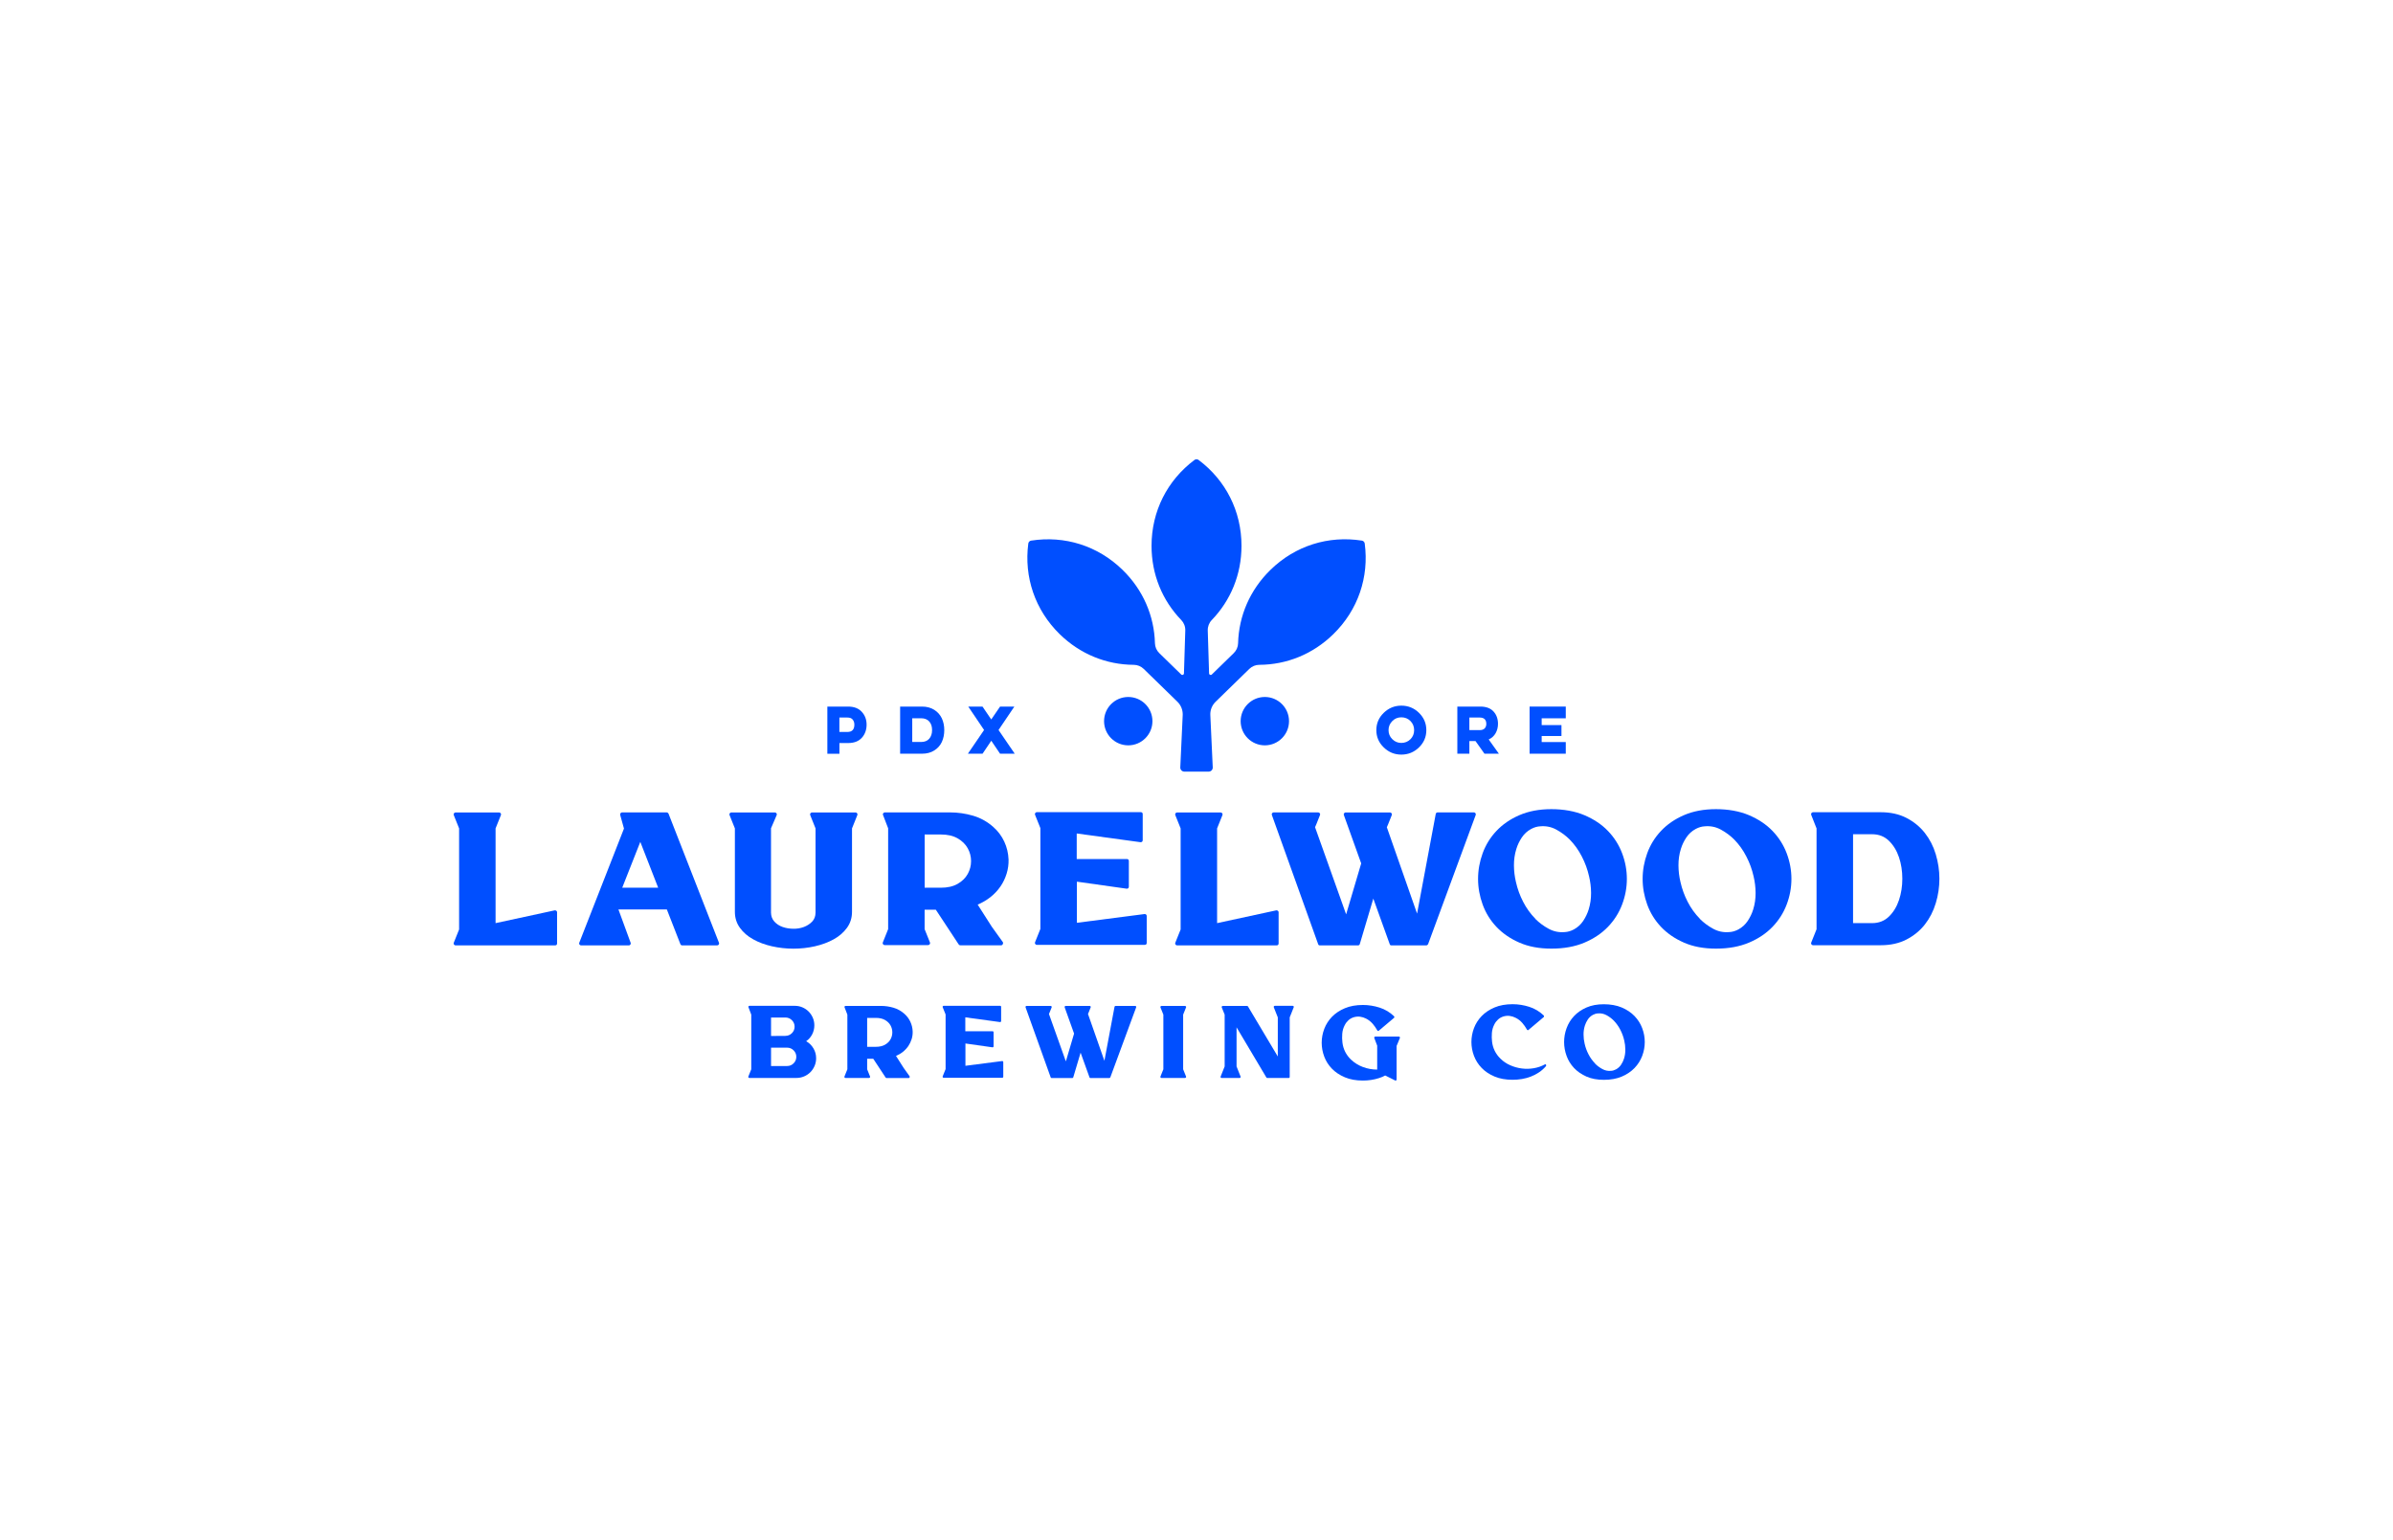 <?xml version="1.0" encoding="UTF-8"?>
<svg id="Layer_3" data-name="Layer 3" xmlns="http://www.w3.org/2000/svg" viewBox="0 0 561 361">
  <defs>
    <style>
      .cls-1 {
        fill: #004fff;
      }
    </style>
  </defs>
  <g>
    <g>
      <path class="cls-1" d="M175.46,236.16c-.03-.08-.02-.15.02-.22.05-.08.12-.12.22-.12h10.64c.63,0,1.22.12,1.78.36.56.24,1.04.57,1.45.98.41.41.74.9.98,1.45.24.56.36,1.15.36,1.78,0,.76-.17,1.46-.51,2.12s-.81,1.19-1.41,1.61c.72.4,1.29.96,1.71,1.67.42.71.63,1.48.63,2.32,0,.63-.12,1.23-.36,1.79-.24.56-.57,1.06-.99,1.48-.42.42-.91.75-1.48.99s-1.16.36-1.79.36h-11.03c-.1,0-.17-.04-.22-.12-.05-.06-.06-.14-.02-.22l.68-1.69v-12.82l-.65-1.72ZM184.12,242.86c.6,0,1.1-.21,1.53-.63.42-.42.63-.93.63-1.52s-.21-1.1-.63-1.52c-.42-.42-.93-.63-1.53-.63h-3.36v4.33l3.36-.02ZM180.76,249.93h3.77c.6,0,1.1-.21,1.52-.63.42-.42.63-.93.63-1.52s-.21-1.1-.63-1.52c-.42-.42-.93-.63-1.52-.63h-3.77v4.31Z"/>
      <path class="cls-1" d="M197.99,236.18c-.03-.08-.02-.15.02-.22.05-.08.12-.12.22-.12h8.28c1,0,1.98.14,2.94.42.96.28,1.82.76,2.58,1.44.6.53,1.06,1.15,1.39,1.86.33.71.51,1.47.54,2.27.02.61-.06,1.21-.24,1.79-.18.58-.44,1.12-.77,1.62-.37.53-.8.99-1.29,1.38-.49.39-1.03.7-1.61.94l1.79,2.81,1.4,1.96c.05.08.05.17,0,.27-.05.1-.12.15-.22.15h-5.18c-.1,0-.17-.04-.22-.12l-2.9-4.4h-1.43v2.47l.68,1.69c.03.08.02.15-.02.22-.05.08-.12.12-.22.12h-5.52c-.1,0-.17-.04-.22-.12-.05-.06-.06-.14-.02-.22l.68-1.69v-12.82l-.65-1.69ZM203.29,245.43h2.06c.85,0,1.57-.17,2.14-.5.57-.33,1-.75,1.28-1.26.28-.51.42-1.05.42-1.63s-.14-1.12-.42-1.63c-.28-.51-.71-.93-1.28-1.26-.57-.33-1.29-.5-2.14-.5h-2.06v6.77Z"/>
      <path class="cls-1" d="M226.3,238.51v3.27h6.36c.18,0,.27.09.27.27v3.24c0,.08-.02.15-.07.19-.05.05-.11.07-.19.07l-6.34-.9v5.23l8.61-1.11c.08,0,.15.02.19.07s.07.11.07.19v3.39c0,.18-.09.27-.27.27h-13.69c-.1,0-.17-.04-.22-.12-.05-.06-.06-.14-.02-.22l.68-1.69v-12.82l-.68-1.69c-.03-.08-.02-.15.02-.22.05-.08.12-.12.22-.12h13.19c.18,0,.27.09.27.27v3.29c0,.08-.02.15-.07.19-.05.05-.11.07-.19.07l-8.13-1.11Z"/>
      <path class="cls-1" d="M249.89,248.79l1.91-6.46-2.2-6.15c-.03-.08-.02-.15.02-.22.05-.08.11-.12.19-.12h5.64c.1,0,.17.04.22.12.05.06.06.14.02.22l-.48,1.21-.15.34,3.85,10.98,2.37-12.65c.03-.15.11-.22.24-.22h4.62c.08,0,.15.04.19.12.05.06.06.14.02.22l-6.05,16.4c-.06.11-.15.17-.24.17h-4.43c-.11,0-.19-.06-.22-.17l-2.08-5.78-1.72,5.78c-.03.11-.11.17-.24.17h-4.84c-.11,0-.19-.06-.22-.17l-5.88-16.4c-.03-.08-.02-.15.02-.22.05-.08.11-.12.19-.12h5.66c.1,0,.17.04.22.12.05.06.06.14.02.22l-.48,1.21-.15.34,3.94,11.06Z"/>
      <path class="cls-1" d="M277.37,237.88v12.82l.68,1.69c.03.08.02.15-.02.22-.05.08-.12.12-.22.12h-5.52c-.1,0-.17-.04-.22-.12-.05-.06-.06-.14-.02-.22l.68-1.69v-12.82l-.68-1.69c-.03-.08-.02-.15.02-.22.05-.08.12-.12.22-.12h5.52c.1,0,.17.04.22.12.05.06.06.14.02.22l-.68,1.69Z"/>
      <path class="cls-1" d="M299.56,247.7v-9.17l-.94-2.37c-.03-.08-.02-.15.02-.22.05-.08.12-.12.22-.12h4.19c.1,0,.17.04.22.12.05.06.06.14.02.22l-.94,2.37v13.94c0,.18-.09.27-.27.27h-4.98c-.1,0-.17-.04-.22-.12l-6.99-11.76v9.17l.94,2.37c.03.08.02.15-.02.22-.05.08-.12.12-.22.12h-4.19c-.1,0-.17-.04-.22-.12-.05-.06-.06-.14-.02-.22l.94-2.37v-12.15l-.68-1.69c-.03-.08-.02-.15.02-.22.05-.08.12-.12.22-.12h5.69c.1,0,.17.04.22.12l6.99,11.73Z"/>
      <path class="cls-1" d="M327.41,245.18v7.91c0,.1-.04.17-.12.22-.08.05-.16.05-.24,0l-1.11-.56-1.21-.6c-.23.13-.46.24-.7.34-.24.1-.48.19-.73.27-1.21.39-2.47.58-3.78.58-1.61,0-3.02-.25-4.23-.76-1.21-.51-2.22-1.18-3.03-2.01-.81-.83-1.41-1.78-1.81-2.84-.4-1.06-.6-2.15-.6-3.25s.2-2.19.6-3.25,1.01-2.01,1.81-2.84c.81-.83,1.81-1.5,3.03-2.01,1.21-.51,2.62-.76,4.23-.76,1.32,0,2.63.21,3.91.62,1.28.41,2.41,1.09,3.38,2.02.05.05.07.11.07.19s-.02.15-.07.19l-3.58,3.02c-.06.06-.13.08-.19.05-.06-.02-.12-.06-.17-.15-.31-.56-.68-1.09-1.11-1.58-.44-.49-.94-.88-1.52-1.17-.44-.23-.9-.37-1.39-.44-.49-.06-.98-.02-1.46.12-.48.15-.91.38-1.27.71-.36.33-.66.72-.88,1.17-.32.61-.51,1.27-.57,1.98-.06.71-.04,1.4.04,2.08.19,1.55.85,2.87,1.98,3.97.81.77,1.75,1.36,2.83,1.77,1.08.4,2.19.6,3.34.6v-5.61l-.68-1.79c-.03-.08-.02-.15.02-.22.05-.08.12-.12.22-.12h5.52c.1,0,.17.04.22.12.05.06.06.14.02.22l-.75,1.81Z"/>
      <path class="cls-1" d="M362.42,249.66c.08.11.08.22,0,.31-.48.56-1.03,1.05-1.63,1.45-.6.4-1.24.73-1.91.99-.67.26-1.37.45-2.09.57-.73.12-1.45.18-2.18.18-1.61,0-3.02-.25-4.23-.76-1.21-.51-2.22-1.18-3.02-2.01-.81-.83-1.41-1.78-1.81-2.84s-.6-2.15-.6-3.25.2-2.19.6-3.25,1.01-2.01,1.81-2.84c.81-.83,1.81-1.5,3.02-2.01,1.21-.51,2.62-.76,4.23-.76,1.32,0,2.63.21,3.91.62,1.28.41,2.41,1.09,3.38,2.02.05.05.07.11.07.19s-.02.15-.07.19l-3.58,3.02c-.06.06-.13.08-.19.05-.06-.02-.12-.06-.17-.15-.31-.56-.68-1.09-1.11-1.58-.44-.49-.94-.88-1.53-1.17-.44-.23-.9-.37-1.39-.44-.49-.06-.98-.02-1.46.12-.48.15-.91.38-1.27.71-.36.33-.66.72-.88,1.17-.32.61-.51,1.27-.57,1.98-.06.71-.04,1.4.04,2.08.19,1.55.85,2.87,1.98,3.97.66.65,1.42,1.16,2.29,1.54.86.38,1.76.63,2.7.75.94.12,1.87.1,2.81-.06.94-.16,1.81-.46,2.61-.9.11-.06.21-.04.29.07l-.02.02Z"/>
      <path class="cls-1" d="M375.99,253.17c-1.55,0-2.9-.25-4.06-.76-1.16-.51-2.13-1.18-2.92-2.01-.78-.83-1.37-1.78-1.75-2.84-.39-1.06-.58-2.15-.58-3.25s.19-2.19.58-3.25c.39-1.06.97-2.01,1.75-2.84.78-.83,1.75-1.5,2.92-2.01,1.16-.51,2.52-.76,4.06-.76s3,.25,4.2.76c1.2.51,2.2,1.18,3,2.01.8.83,1.4,1.78,1.8,2.84.4,1.06.6,2.15.6,3.25s-.2,2.19-.6,3.25c-.4,1.06-1,2.01-1.8,2.84-.8.83-1.8,1.5-2.99,2.01-1.19.51-2.59.76-4.19.76h-.02ZM373.96,249.39c.48.48,1.04.9,1.68,1.25.64.35,1.32.49,2.04.42.39-.02.77-.13,1.16-.34.48-.26.88-.62,1.19-1.08.31-.46.54-.95.7-1.46.21-.68.31-1.38.3-2.11,0-.73-.09-1.43-.25-2.1-.19-.87-.5-1.71-.92-2.53-.42-.81-.94-1.54-1.55-2.17-.48-.48-1.04-.9-1.68-1.25-.64-.35-1.32-.49-2.04-.42-.39.02-.77.13-1.16.34-.48.26-.88.62-1.19,1.08s-.54.95-.7,1.46c-.21.68-.31,1.38-.3,2.1,0,.73.09,1.43.25,2.11.19.87.5,1.71.92,2.52.42.81.94,1.52,1.55,2.15v.02Z"/>
    </g>
    <g>
      <g>
        <path class="cls-1" d="M193.95,165.66h4.87c1.39,0,2.46.41,3.21,1.23.75.82,1.13,1.82,1.13,3.01s-.37,2.26-1.12,3.08c-.75.82-1.82,1.23-3.21,1.23h-2.04v2.51h-2.83v-11.04ZM196.78,168.23v3.38h1.88c1.09,0,1.63-.57,1.63-1.71,0-.48-.13-.88-.4-1.2-.26-.32-.67-.47-1.23-.47h-1.88Z"/>
        <path class="cls-1" d="M211.02,165.66h5.13c1.11,0,2.07.26,2.87.76.8.51,1.39,1.18,1.78,2,.38.82.57,1.74.57,2.76s-.19,1.95-.57,2.78c-.38.82-.97,1.48-1.78,1.99-.8.51-1.76.76-2.87.76h-5.13v-11.04ZM213.86,168.4v5.56h2.08c.82,0,1.46-.25,1.9-.76s.67-1.18.67-2.03-.22-1.52-.67-2.02-1.08-.75-1.9-.75h-2.08Z"/>
        <path class="cls-1" d="M237.8,165.66l-3.71,5.49,3.79,5.55h-3.44l-2.05-3.03-2.04,3.03h-3.44l3.79-5.55-3.71-5.49h3.34l2.05,3.02,2.07-3.02h3.34Z"/>
      </g>
      <g>
        <path class="cls-1" d="M324.39,167.13c1.16-1.12,2.53-1.69,4.13-1.69s2.99.56,4.14,1.69,1.72,2.47,1.72,4.05-.57,2.93-1.72,4.05-2.53,1.69-4.14,1.69-2.97-.56-4.13-1.69-1.73-2.47-1.73-4.05.58-2.93,1.73-4.05ZM326.4,173.3c.59.59,1.29.88,2.12.88s1.56-.29,2.14-.87c.58-.58.86-1.29.86-2.13s-.29-1.55-.86-2.13c-.58-.58-1.29-.87-2.14-.87s-1.54.29-2.12.88-.88,1.29-.88,2.12.29,1.54.88,2.12Z"/>
        <path class="cls-1" d="M347.04,165.66c1.35,0,2.38.38,3.08,1.14.7.76,1.06,1.73,1.06,2.9,0,.8-.18,1.53-.55,2.19-.37.66-.91,1.15-1.63,1.48l2.39,3.34h-3.38l-2.1-2.96h-1.44v2.96h-2.82v-11.04h5.4ZM344.47,168.23v2.95h2.42c.53,0,.92-.14,1.17-.41s.38-.62.38-1.05c0-.99-.52-1.49-1.56-1.49h-2.42Z"/>
        <path class="cls-1" d="M358.59,165.66h8.48v2.75h-5.65v1.59h4.64v2.56h-4.64v1.42h5.65v2.73h-8.48v-11.04Z"/>
      </g>
    </g>
    <g>
      <path class="cls-1" d="M116.19,216.43l13.83-2.99c.12-.03.25,0,.4.09.12.09.18.21.18.36v7.27c0,.33-.16.49-.49.49h-23.29c-.18,0-.31-.07-.4-.22-.09-.12-.1-.25-.04-.4l1.25-3.12v-23.69l-1.25-3.12c-.06-.15-.04-.28.04-.4.09-.15.22-.22.4-.22h10.17c.18,0,.31.07.4.22.09.12.1.25.04.4l-1.25,3.12v22.22Z"/>
      <path class="cls-1" d="M144.98,213.22l2.86,7.81c.06.15.04.28-.04.4-.09.15-.21.22-.36.22h-11.2c-.18,0-.31-.07-.4-.22-.09-.12-.1-.25-.04-.4l10.48-26.77-.89-3.21c-.03-.12,0-.25.09-.4.09-.12.21-.18.36-.18h10.44c.18,0,.33.1.45.31l11.82,30.25c.06.15.05.28-.04.4-.09.15-.22.22-.4.22h-8.16c-.21,0-.36-.1-.45-.31l-3.17-8.12h-11.33ZM145.87,208.13h8.43l-4.19-10.75-4.24,10.75Z"/>
      <path class="cls-1" d="M180.75,194.22v19.72c0,.83.26,1.54.78,2.12.52.58,1.17,1,1.94,1.27.77.27,1.61.41,2.5.42.89.02,1.72-.13,2.5-.42.77-.3,1.42-.72,1.94-1.27.52-.55.78-1.26.78-2.12v-19.72l-1.25-3.12c-.06-.15-.04-.28.04-.4.09-.15.22-.22.4-.22h10.17c.18,0,.31.07.4.22.09.12.1.25.04.4l-1.25,3.12v19.54c0,1.43-.39,2.68-1.18,3.77-.79,1.09-1.83,1.99-3.12,2.7-1.29.71-2.76,1.26-4.39,1.63-1.64.37-3.32.56-5.04.56s-3.41-.19-5.04-.56c-1.64-.37-3.1-.91-4.39-1.63-1.29-.71-2.34-1.61-3.12-2.7-.79-1.09-1.18-2.34-1.18-3.77v-19.54l-1.25-3.12c-.06-.15-.04-.28.04-.4.09-.15.22-.22.4-.22h10.17c.18,0,.31.07.4.22.09.12.1.25.04.4l-1.34,3.12Z"/>
      <path class="cls-1" d="M207,191.09c-.06-.15-.04-.28.05-.4.09-.15.22-.22.4-.22h15.26c1.84,0,3.65.26,5.42.78,1.77.52,3.35,1.41,4.75,2.65,1.1.98,1.96,2.13,2.56,3.43.61,1.31.94,2.71,1,4.19.03,1.13-.12,2.23-.45,3.3-.33,1.07-.8,2.07-1.43,2.99-.68.98-1.48,1.83-2.39,2.54-.91.71-1.9,1.29-2.97,1.74l3.3,5.17,2.59,3.61c.09.15.09.31,0,.49s-.22.27-.4.27h-9.55c-.18,0-.31-.07-.4-.22l-5.35-8.12h-2.63v4.55l1.25,3.12c.06.15.04.28-.04.4-.09.15-.22.22-.4.22h-10.17c-.18,0-.31-.07-.4-.22-.09-.12-.1-.25-.04-.4l1.25-3.12v-23.64l-1.2-3.12ZM216.77,208.13h3.79c1.58,0,2.89-.3,3.95-.91,1.06-.61,1.84-1.38,2.36-2.32.52-.94.78-1.94.78-3.01s-.26-2.07-.78-3.01c-.52-.94-1.31-1.71-2.36-2.32-1.06-.61-2.37-.91-3.95-.91h-3.79v12.49Z"/>
      <path class="cls-1" d="M252.42,195.38v6.02h11.73c.33,0,.49.16.49.49v5.98c0,.15-.04.27-.13.36-.09.09-.21.13-.36.13l-11.69-1.65v9.64l15.88-2.05c.15,0,.27.04.36.13.09.09.13.21.13.36v6.25c0,.33-.16.49-.49.49h-25.25c-.18,0-.31-.07-.4-.22-.09-.12-.1-.25-.04-.4l1.25-3.12v-23.64l-1.25-3.12c-.06-.15-.04-.28.04-.4.09-.15.22-.22.4-.22h24.31c.33,0,.49.16.49.49v6.07c0,.15-.04.27-.13.36-.09.09-.21.13-.36.13l-14.99-2.05Z"/>
      <path class="cls-1" d="M285.34,216.43l13.83-2.99c.12-.03.25,0,.4.09.12.09.18.21.18.36v7.27c0,.33-.16.49-.49.49h-23.29c-.18,0-.31-.07-.4-.22-.09-.12-.1-.25-.04-.4l1.25-3.12v-23.69l-1.25-3.12c-.06-.15-.04-.28.04-.4.09-.15.22-.22.4-.22h10.17c.18,0,.31.07.4.22.09.12.1.25.04.4l-1.25,3.12v22.22Z"/>
      <path class="cls-1" d="M315.59,214.34l3.52-11.91-4.06-11.33c-.06-.15-.04-.28.04-.4.09-.15.21-.22.36-.22h10.39c.18,0,.31.07.4.22.09.12.1.25.04.4l-.89,2.23-.27.62,7.09,20.25,4.37-23.33c.06-.27.21-.4.45-.4h8.52c.15,0,.27.07.36.22.09.12.1.25.04.4l-11.15,30.25c-.12.21-.27.31-.45.31h-8.16c-.21,0-.34-.1-.4-.31l-3.84-10.66-3.17,10.66c-.06.21-.21.31-.45.31h-8.92c-.21,0-.34-.1-.4-.31l-10.84-30.25c-.06-.15-.04-.28.04-.4.09-.15.21-.22.36-.22h10.44c.18,0,.31.07.4.22.09.12.1.25.04.4l-.89,2.23-.27.62,7.27,20.39Z"/>
      <path class="cls-1" d="M363.69,222.41c-2.86,0-5.35-.47-7.5-1.41s-3.93-2.17-5.38-3.7c-1.44-1.53-2.52-3.28-3.23-5.24-.71-1.96-1.07-3.96-1.07-6s.36-4.04,1.07-6c.71-1.96,1.79-3.71,3.23-5.24,1.44-1.53,3.23-2.77,5.38-3.7s4.64-1.41,7.5-1.41,5.52.47,7.74,1.41c2.21.94,4.06,2.17,5.53,3.7,1.47,1.53,2.58,3.28,3.32,5.24.74,1.96,1.11,3.96,1.11,6s-.37,4.04-1.11,6c-.74,1.96-1.85,3.71-3.32,5.24-1.47,1.53-3.31,2.77-5.51,3.7s-4.77,1.41-7.72,1.41h-.04ZM359.95,215.45c.89.89,1.92,1.66,3.1,2.3,1.17.64,2.43.9,3.77.78.71-.03,1.43-.24,2.14-.62.89-.48,1.62-1.14,2.19-1.99.56-.85,1-1.75,1.29-2.7.39-1.25.57-2.54.56-3.88-.01-1.34-.17-2.63-.47-3.88-.36-1.61-.92-3.16-1.7-4.66-.77-1.5-1.72-2.83-2.86-3.99-.89-.89-1.93-1.66-3.1-2.3-1.17-.64-2.43-.9-3.77-.78-.71.03-1.43.24-2.14.62-.89.48-1.62,1.14-2.19,1.99-.57.85-1,1.75-1.29,2.7-.39,1.25-.57,2.54-.56,3.88.01,1.34.17,2.63.47,3.88.36,1.61.92,3.15,1.69,4.64.77,1.49,1.72,2.81,2.86,3.97v.04Z"/>
      <path class="cls-1" d="M402.27,222.41c-2.86,0-5.35-.47-7.5-1.41s-3.93-2.17-5.38-3.7c-1.44-1.53-2.52-3.28-3.23-5.24-.71-1.96-1.07-3.96-1.07-6s.36-4.04,1.07-6c.71-1.96,1.79-3.71,3.23-5.24,1.44-1.53,3.23-2.77,5.38-3.7s4.64-1.41,7.5-1.41,5.52.47,7.74,1.41c2.21.94,4.06,2.17,5.53,3.7,1.47,1.53,2.58,3.28,3.32,5.24.74,1.96,1.11,3.96,1.11,6s-.37,4.04-1.11,6c-.74,1.96-1.85,3.71-3.32,5.24-1.47,1.53-3.31,2.77-5.51,3.7s-4.77,1.41-7.72,1.41h-.04ZM398.52,215.45c.89.89,1.92,1.66,3.1,2.3,1.17.64,2.43.9,3.77.78.71-.03,1.43-.24,2.14-.62.89-.48,1.62-1.14,2.19-1.99.56-.85,1-1.75,1.29-2.7.39-1.25.57-2.54.56-3.88-.01-1.34-.17-2.63-.47-3.88-.36-1.61-.92-3.16-1.7-4.66-.77-1.5-1.72-2.83-2.86-3.99-.89-.89-1.93-1.66-3.1-2.3-1.17-.64-2.43-.9-3.77-.78-.71.03-1.43.24-2.14.62-.89.48-1.62,1.14-2.19,1.99-.57.85-1,1.75-1.29,2.7-.39,1.25-.57,2.54-.56,3.88.01,1.34.17,2.63.47,3.88.36,1.61.92,3.15,1.69,4.64.77,1.49,1.72,2.81,2.86,3.97v.04Z"/>
      <path class="cls-1" d="M424.61,191.05c-.06-.15-.04-.28.04-.4.09-.15.22-.22.4-.22h15.88c2.29,0,4.3.45,6.02,1.34,1.72.89,3.16,2.07,4.3,3.52,1.14,1.46,2,3.12,2.56,5,.56,1.87.85,3.78.85,5.73s-.28,3.86-.85,5.73c-.56,1.87-1.42,3.54-2.56,5-1.15,1.46-2.58,2.63-4.3,3.52-1.73.89-3.73,1.34-6.02,1.34h-15.88c-.18,0-.31-.07-.4-.22-.09-.12-.1-.25-.04-.4l1.25-3.12v-23.65l-1.25-3.17ZM434.42,216.43h4.46c1.58,0,2.89-.51,3.95-1.54,1.06-1.03,1.84-2.32,2.36-3.87.52-1.55.78-3.22.78-5.01s-.26-3.46-.78-5.01c-.52-1.55-1.31-2.84-2.36-3.87-1.06-1.03-2.37-1.54-3.95-1.54h-4.46v20.83Z"/>
    </g>
  </g>
  <g>
    <path class="cls-1" d="M319.94,127.43c-.05-.35-.32-.63-.66-.68-7.84-1.23-15.63,1.18-21.44,6.86-4.81,4.69-7.42,10.79-7.59,17.2-.02.88-.39,1.71-1.02,2.32l-5.14,5.01c-.23.23-.63.07-.64-.26l-.31-10.06c-.03-.91.31-1.8.94-2.45,4.44-4.6,6.97-10.7,6.97-17.4,0-8.13-3.71-15.38-10.07-20.14-.28-.21-.67-.21-.95,0-6.35,4.76-10.07,12.01-10.07,20.14,0,6.7,2.52,12.8,6.97,17.4.63.66.97,1.54.94,2.45l-.31,10.06c-.01.33-.4.49-.64.26l-5.14-5.01c-.63-.61-1-1.44-1.02-2.32-.17-6.42-2.78-12.51-7.59-17.2-5.82-5.68-13.6-8.08-21.44-6.86-.34.05-.62.33-.66.68-1.03,7.87,1.57,15.59,7.38,21.27,4.8,4.68,10.94,7.14,17.34,7.17.87,0,1.71.35,2.34.96l7.9,7.7c.82.8,1.27,1.92,1.24,3.07l-.57,12.33c-.02.54.42.98.95.98h5.71c.54,0,.97-.45.95-.98l-.57-12.33c-.04-1.15.41-2.26,1.24-3.07l7.9-7.7c.63-.61,1.46-.96,2.34-.96,6.4-.03,12.54-2.48,17.34-7.17,5.82-5.68,8.42-13.4,7.38-21.27Z"/>
    <g>
      <path class="cls-1" d="M296.52,163.41c-3.13,0-5.67,2.54-5.67,5.67s2.54,5.67,5.67,5.67,5.67-2.54,5.67-5.67-2.54-5.67-5.67-5.67Z"/>
      <path class="cls-1" d="M264.5,163.41c-3.13,0-5.67,2.54-5.67,5.67s2.54,5.67,5.67,5.67,5.67-2.54,5.67-5.67-2.54-5.67-5.67-5.67Z"/>
    </g>
  </g>
</svg>